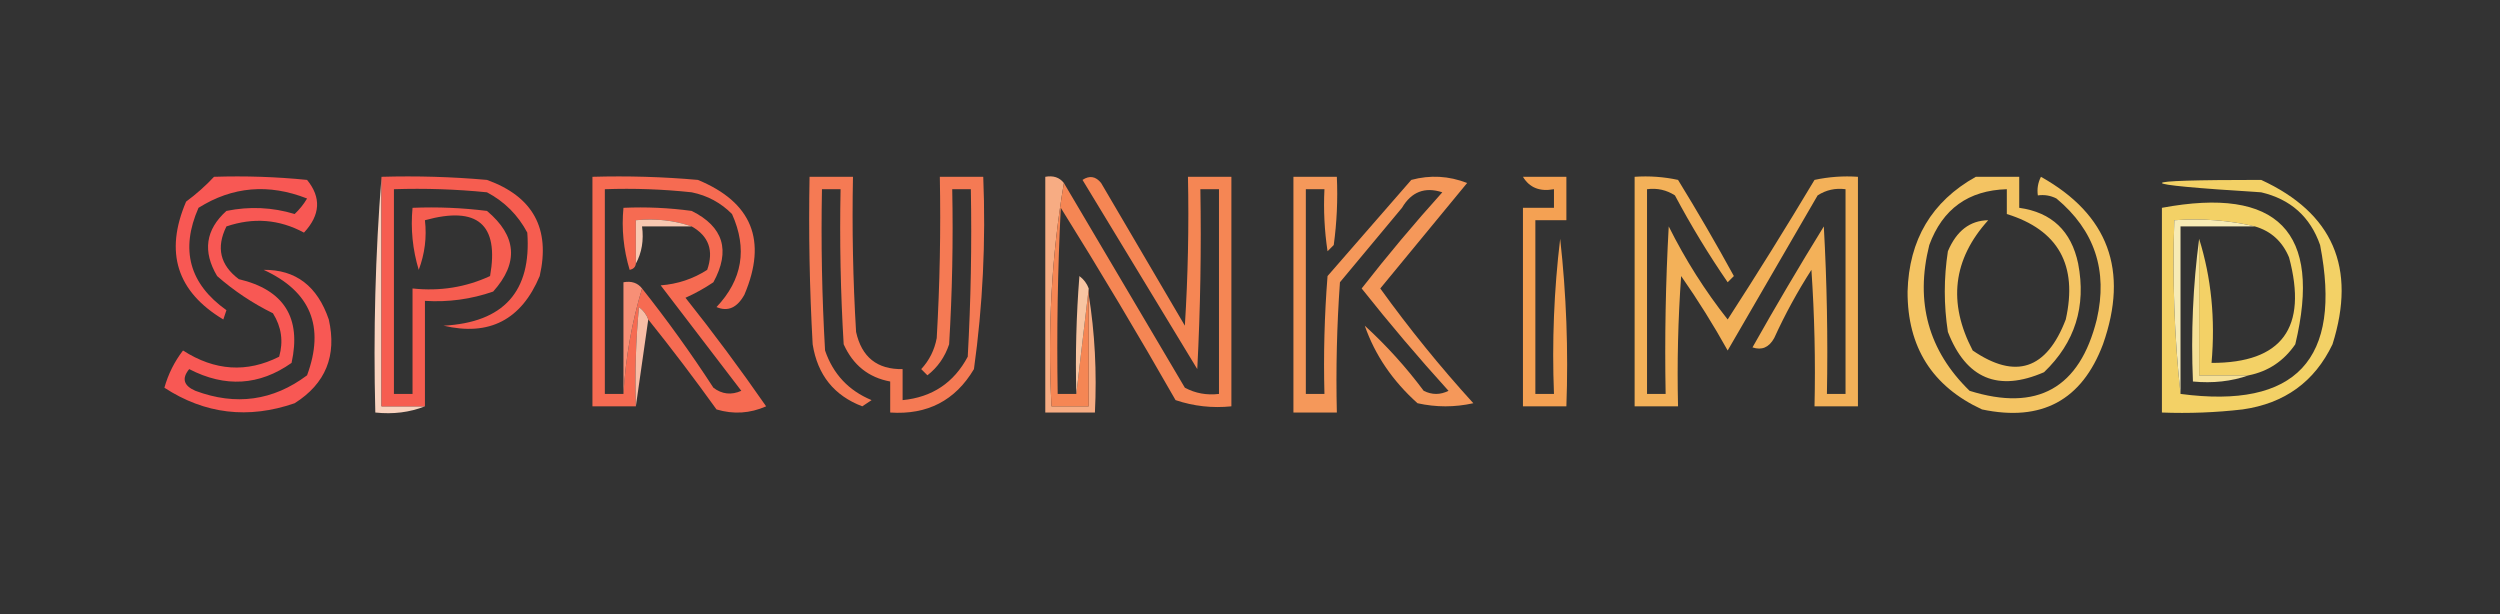 <?xml version="1.0" encoding="UTF-8"?>
<!DOCTYPE svg PUBLIC "-//W3C//DTD SVG 1.1//EN" "http://www.w3.org/Graphics/SVG/1.1/DTD/svg11.dtd">
<svg xmlns="http://www.w3.org/2000/svg" version="1.1" width="403px" height="99px" style="shape-rendering:geometricPrecision; text-rendering:geometricPrecision; image-rendering:optimizeQuality; fill-rule:evenodd; clip-rule:evenodd" xmlns:xlink="http://www.w3.org/1999/xlink">
<rect width="100%" height="100%" fill="#333333" stroke="none"/>
<g><path style="opacity:1" fill="none" d="M -0.5,-0.5 C 133.833,-0.5 268.167,-0.5 402.5,-0.5C 402.5,32.5 402.5,65.5 402.5,98.5C 268.167,98.5 133.833,98.5 -0.5,98.5C -0.5,65.5 -0.5,32.5 -0.5,-0.5 Z"/></g>
<g><path style="opacity:1" fill="#f9d2be" d="M 61.5,28.5 C 61.5,40.833 61.5,53.167 61.5,65.5C 63.833,65.5 66.167,65.5 68.5,65.5C 66.052,66.473 63.385,66.806 60.5,66.5C 60.171,53.656 60.505,40.989 61.5,28.5 Z"/></g>
<g><path style="opacity:1" fill="#f65d50" d="M 61.5,28.5 C 67.176,28.334 72.843,28.501 78.5,29C 85.921,31.676 88.754,36.842 87,44.5C 84.036,51.565 78.869,54.232 71.5,52.5C 81.192,51.982 85.692,46.982 85,37.5C 83.5,34.667 81.333,32.5 78.5,31C 73.511,30.501 68.511,30.334 63.5,30.5C 63.5,41.5 63.5,52.5 63.5,63.5C 64.5,63.5 65.5,63.5 66.5,63.5C 66.5,57.833 66.5,52.167 66.5,46.5C 70.911,46.979 75.078,46.312 79,44.5C 80.477,36.156 76.977,33.156 68.5,35.5C 68.813,38.247 68.48,40.913 67.5,43.5C 66.513,40.232 66.18,36.898 66.5,33.5C 70.514,33.334 74.514,33.501 78.5,34C 83.312,38.041 83.646,42.375 79.5,47C 75.94,48.237 72.273,48.737 68.5,48.5C 68.5,54.167 68.5,59.833 68.5,65.5C 66.167,65.5 63.833,65.5 61.5,65.5C 61.5,53.167 61.5,40.833 61.5,28.5 Z"/></g>
<g><path style="opacity:1" fill="#f66b52" d="M 100.5,63.5 C 100.854,57.594 101.854,51.927 103.5,46.5C 107.569,51.628 111.402,56.961 115,62.5C 116.388,63.554 117.888,63.72 119.5,63C 115.167,57.333 110.833,51.667 106.5,46C 109.234,45.79 111.734,44.956 114,43.5C 115.087,40.386 114.254,38.053 111.5,36.5C 108.713,35.523 105.713,35.19 102.5,35.5C 102.5,37.833 102.5,40.167 102.5,42.5C 102.44,43.043 102.107,43.376 101.5,43.5C 100.513,40.232 100.18,36.898 100.5,33.5C 104.182,33.335 107.848,33.501 111.5,34C 116.626,36.553 117.793,40.386 115,45.5C 113.581,46.46 112.081,47.294 110.5,48C 115.026,53.692 119.359,59.526 123.5,65.5C 120.894,66.652 118.227,66.818 115.5,66C 111.946,61.047 108.279,56.214 104.5,51.5C 104.217,50.711 103.717,50.044 103,49.5C 102.501,54.823 102.334,60.156 102.5,65.5C 100.167,65.5 97.833,65.5 95.5,65.5C 95.5,53.167 95.5,40.833 95.5,28.5C 101.176,28.334 106.843,28.501 112.5,29C 121.215,32.601 123.715,38.768 120,47.5C 118.829,49.616 117.329,50.282 115.5,49.5C 119.678,45.087 120.511,40.087 118,34.5C 116.2,32.683 114.034,31.516 111.5,31C 106.845,30.501 102.179,30.334 97.5,30.5C 97.5,41.5 97.5,52.5 97.5,63.5C 98.5,63.5 99.5,63.5 100.5,63.5 Z"/></g>
<g><path style="opacity:1" fill="#f57a54" d="M 130.5,28.5 C 132.833,28.5 135.167,28.5 137.5,28.5C 137.334,36.84 137.5,45.173 138,53.5C 138.899,57.571 141.399,59.571 145.5,59.5C 145.5,61.167 145.5,62.833 145.5,64.5C 150.262,64.037 153.762,61.704 156,57.5C 156.5,48.506 156.666,39.506 156.5,30.5C 155.5,30.5 154.5,30.5 153.5,30.5C 153.666,38.84 153.5,47.173 153,55.5C 152.313,57.555 151.146,59.221 149.5,60.5C 149.167,60.167 148.833,59.833 148.5,59.5C 149.806,58.088 150.64,56.421 151,54.5C 151.5,45.84 151.666,37.173 151.5,28.5C 153.833,28.5 156.167,28.5 158.5,28.5C 158.926,38.912 158.426,49.246 157,59.5C 153.99,64.568 149.49,66.901 143.5,66.5C 143.5,64.833 143.5,63.167 143.5,61.5C 140.012,60.857 137.512,58.857 136,55.5C 135.5,47.173 135.334,38.84 135.5,30.5C 134.5,30.5 133.5,30.5 132.5,30.5C 132.334,39.173 132.5,47.84 133,56.5C 134.301,60.301 136.801,62.968 140.5,64.5C 140,64.833 139.5,65.167 139,65.5C 134.453,63.77 131.786,60.437 131,55.5C 130.5,46.506 130.334,37.506 130.5,28.5 Z"/></g>
<g><path style="opacity:1" fill="#f7ac83" d="M 171.5,29.5 C 169.521,41.12 168.854,53.12 169.5,65.5C 171.5,65.5 173.5,65.5 175.5,65.5C 175.5,59.5 175.5,53.5 175.5,47.5C 176.49,53.645 176.823,59.978 176.5,66.5C 173.833,66.5 171.167,66.5 168.5,66.5C 168.5,53.833 168.5,41.167 168.5,28.5C 169.791,28.263 170.791,28.596 171.5,29.5 Z"/></g>
<g><path style="opacity:1" fill="#f58654" d="M 173.5,63.5 C 174.167,57.833 174.833,52.167 175.5,46.5C 175.5,46.833 175.5,47.167 175.5,47.5C 175.5,53.5 175.5,59.5 175.5,65.5C 173.5,65.5 171.5,65.5 169.5,65.5C 168.854,53.12 169.521,41.12 171.5,29.5C 177.989,40.472 184.489,51.472 191,62.5C 192.699,63.406 194.533,63.739 196.5,63.5C 196.5,52.5 196.5,41.5 196.5,30.5C 195.5,30.5 194.5,30.5 193.5,30.5C 193.666,40.172 193.5,49.839 193,59.5C 186.833,49.333 180.667,39.167 174.5,29C 175.635,28.251 176.635,28.417 177.5,29.5C 182,37.167 186.5,44.833 191,52.5C 191.5,44.507 191.666,36.507 191.5,28.5C 193.833,28.5 196.167,28.5 198.5,28.5C 198.5,40.833 198.5,53.167 198.5,65.5C 195.428,65.817 192.428,65.484 189.5,64.5C 183.532,54.036 177.366,43.703 171,33.5C 170.5,43.494 170.334,53.494 170.5,63.5C 171.5,63.5 172.5,63.5 173.5,63.5 Z"/></g>
<g><path style="opacity:1" fill="#f5985a" d="M 208.5,28.5 C 210.833,28.5 213.167,28.5 215.5,28.5C 215.665,32.182 215.499,35.848 215,39.5C 214.667,39.833 214.333,40.167 214,40.5C 213.502,37.183 213.335,33.85 213.5,30.5C 212.5,30.5 211.5,30.5 210.5,30.5C 210.5,41.5 210.5,52.5 210.5,63.5C 211.5,63.5 212.5,63.5 213.5,63.5C 213.334,57.158 213.5,50.825 214,44.5C 218.5,39.333 223,34.167 227.5,29C 230.554,28.179 233.554,28.345 236.5,29.5C 231.833,35.167 227.167,40.833 222.5,46.5C 227.141,52.942 232.141,59.108 237.5,65C 234.5,65.667 231.5,65.667 228.5,65C 224.473,61.385 221.64,57.218 220,52.5C 223.517,55.717 226.684,59.217 229.5,63C 230.833,63.667 232.167,63.667 233.5,63C 228.646,57.647 223.979,52.147 219.5,46.5C 223.645,41.187 227.979,36.02 232.5,31C 229.692,30.08 227.525,30.913 226,33.5C 222.667,37.5 219.333,41.5 216,45.5C 215.5,52.492 215.334,59.492 215.5,66.5C 213.167,66.5 210.833,66.5 208.5,66.5C 208.5,53.833 208.5,41.167 208.5,28.5 Z"/></g>
<g><path style="opacity:1" fill="#f4a153" d="M 245.5,28.5 C 247.833,28.5 250.167,28.5 252.5,28.5C 252.5,30.833 252.5,33.167 252.5,35.5C 250.833,35.5 249.167,35.5 247.5,35.5C 247.5,44.833 247.5,54.167 247.5,63.5C 248.5,63.5 249.5,63.5 250.5,63.5C 250.169,55.14 250.502,46.807 251.5,38.5C 252.498,47.475 252.832,56.475 252.5,65.5C 250.167,65.5 247.833,65.5 245.5,65.5C 245.5,54.833 245.5,44.167 245.5,33.5C 247.167,33.5 248.833,33.5 250.5,33.5C 250.5,32.5 250.5,31.5 250.5,30.5C 248.219,30.923 246.552,30.256 245.5,28.5 Z"/></g>
<g><path style="opacity:1" fill="#f3b159" d="M 263.5,28.5 C 265.857,28.337 268.19,28.503 270.5,29C 273.626,34.085 276.626,39.251 279.5,44.5C 279.167,44.833 278.833,45.167 278.5,45.5C 275.43,41.036 272.597,36.369 270,31.5C 268.644,30.62 267.144,30.287 265.5,30.5C 265.5,41.5 265.5,52.5 265.5,63.5C 266.5,63.5 267.5,63.5 268.5,63.5C 268.334,54.494 268.5,45.494 269,36.5C 271.681,41.874 274.848,46.874 278.5,51.5C 283.278,44.12 287.944,36.62 292.5,29C 294.81,28.503 297.143,28.337 299.5,28.5C 299.5,40.833 299.5,53.167 299.5,65.5C 297.167,65.5 294.833,65.5 292.5,65.5C 292.666,58.159 292.5,50.826 292,43.5C 289.746,47.007 287.746,50.673 286,54.5C 285.163,56.007 283.996,56.507 282.5,56C 286.207,49.418 290.041,42.918 294,36.5C 294.5,45.494 294.666,54.494 294.5,63.5C 295.5,63.5 296.5,63.5 297.5,63.5C 297.5,52.5 297.5,41.5 297.5,30.5C 295.856,30.287 294.356,30.62 293,31.5C 288.167,39.833 283.333,48.167 278.5,56.5C 276.198,52.367 273.698,48.367 271,44.5C 270.5,51.492 270.334,58.492 270.5,65.5C 268.167,65.5 265.833,65.5 263.5,65.5C 263.5,53.167 263.5,40.833 263.5,28.5 Z"/></g>
<g><path style="opacity:1" fill="#f3d166" d="M 362.5,60.5 C 359.833,60.5 357.167,60.5 354.5,60.5C 354.5,53.167 354.5,45.833 354.5,38.5C 356.459,44.75 357.126,51.416 356.5,58.5C 367.859,58.517 372.026,52.85 369,41.5C 367.924,38.921 366.091,37.254 363.5,36.5C 359.366,35.515 355.032,35.182 350.5,35.5C 350.173,45.015 350.506,54.348 351.5,63.5C 370.106,65.967 377.606,57.967 374,39.5C 372.412,34.948 369.245,32.115 364.5,31C 343.167,29.668 343.167,29.001 364.5,29C 376.063,34.326 379.896,43.16 376,55.5C 373.111,61.541 368.277,65.041 361.5,66C 357.179,66.499 352.846,66.666 348.5,66.5C 348.5,55.5 348.5,44.5 348.5,33.5C 367.185,30.015 374.351,37.348 370,55.5C 368.143,58.2 365.643,59.867 362.5,60.5 Z"/></g>
<g><path style="opacity:1" fill="#f8c8b1" d="M 111.5,36.5 C 108.833,36.5 106.167,36.5 103.5,36.5C 103.795,38.735 103.461,40.735 102.5,42.5C 102.5,40.167 102.5,37.833 102.5,35.5C 105.713,35.19 108.713,35.523 111.5,36.5 Z"/></g>
<g><path style="opacity:1" fill="#f7ebb5" d="M 363.5,36.5 C 359.5,36.5 355.5,36.5 351.5,36.5C 351.5,45.5 351.5,54.5 351.5,63.5C 350.506,54.348 350.173,45.015 350.5,35.5C 355.032,35.182 359.366,35.515 363.5,36.5 Z"/></g>
<g><path style="opacity:1" fill="#f6e197" d="M 354.5,38.5 C 354.5,45.833 354.5,53.167 354.5,60.5C 357.167,60.5 359.833,60.5 362.5,60.5C 359.713,61.477 356.713,61.81 353.5,61.5C 353.175,53.648 353.508,45.982 354.5,38.5 Z"/></g>
<g><path style="opacity:1" fill="#f8c5a2" d="M 175.5,46.5 C 174.833,52.167 174.167,57.833 173.5,63.5C 173.334,57.158 173.5,50.825 174,44.5C 174.717,45.044 175.217,45.711 175.5,46.5 Z"/></g>
<g><path style="opacity:1" fill="#f78f76" d="M 103.5,46.5 C 101.854,51.927 100.854,57.594 100.5,63.5C 100.5,57.5 100.5,51.5 100.5,45.5C 101.791,45.263 102.791,45.596 103.5,46.5 Z"/></g>
<g><path style="opacity:1" fill="#f8bda6" d="M 104.5,51.5 C 103.833,56.167 103.167,60.833 102.5,65.5C 102.334,60.156 102.501,54.823 103,49.5C 103.717,50.044 104.217,50.711 104.5,51.5 Z"/></g>
<g><path style="opacity:1" fill="#f85854" d="M 34.5,28.5 C 39.511,28.334 44.511,28.501 49.5,29C 51.81,31.828 51.644,34.662 49,37.5C 45.026,35.353 40.86,35.02 36.5,36.5C 34.813,39.903 35.48,42.736 38.5,45C 45.774,46.717 48.608,51.217 47,58.5C 41.801,62.166 36.301,62.5 30.5,59.5C 29.261,61.007 29.595,62.174 31.5,63C 38.022,65.436 44.022,64.602 49.5,60.5C 52.401,52.639 50.067,46.972 42.5,43.5C 47.665,43.446 51.165,46.113 53,51.5C 54.325,57.343 52.492,61.843 47.5,65C 40.03,67.587 33.03,66.754 26.5,62.5C 27.123,60.289 28.123,58.289 29.5,56.5C 34.628,59.795 39.795,60.129 45,57.5C 45.706,55.029 45.373,52.695 44,50.5C 40.728,48.892 37.728,46.892 35,44.5C 32.636,40.526 33.136,37.026 36.5,34C 40.225,33.24 43.892,33.407 47.5,34.5C 48.287,33.758 48.953,32.925 49.5,32C 43.304,29.564 37.471,30.064 32,33.5C 29.028,40.25 30.528,45.75 36.5,50C 36.333,50.5 36.167,51 36,51.5C 28.503,47.003 26.503,40.67 30,32.5C 31.667,31.267 33.167,29.933 34.5,28.5 Z"/></g>
<g><path style="opacity:1" fill="#f4c463" d="M 318.5,28.5 C 320.833,28.5 323.167,28.5 325.5,28.5C 325.5,30.167 325.5,31.833 325.5,33.5C 330.737,34.235 333.904,37.235 335,42.5C 336.323,49.386 334.49,55.219 329.5,60C 322.097,63.216 316.93,61.049 314,53.5C 313.333,49.167 313.333,44.833 314,40.5C 315.391,37.211 317.558,35.544 320.5,35.5C 314.801,41.802 313.968,48.802 318,56.5C 324.913,61.23 329.913,59.563 333,51.5C 334.962,42.741 331.795,37.075 323.5,34.5C 323.5,33.167 323.5,31.833 323.5,30.5C 317.31,30.679 313.143,33.679 311,39.5C 308.694,48.71 310.861,56.544 317.5,63C 328.418,66.412 335.251,62.578 338,51.5C 339.818,43.621 337.652,37.121 331.5,32C 330.552,31.517 329.552,31.351 328.5,31.5C 328.351,30.448 328.517,29.448 329,28.5C 339.866,34.586 343.199,43.586 339,55.5C 335.603,64.532 329.103,68.032 319.5,66C 311.469,62.282 307.469,55.949 307.5,47C 307.727,38.643 311.394,32.477 318.5,28.5 Z"/></g>
</svg>
